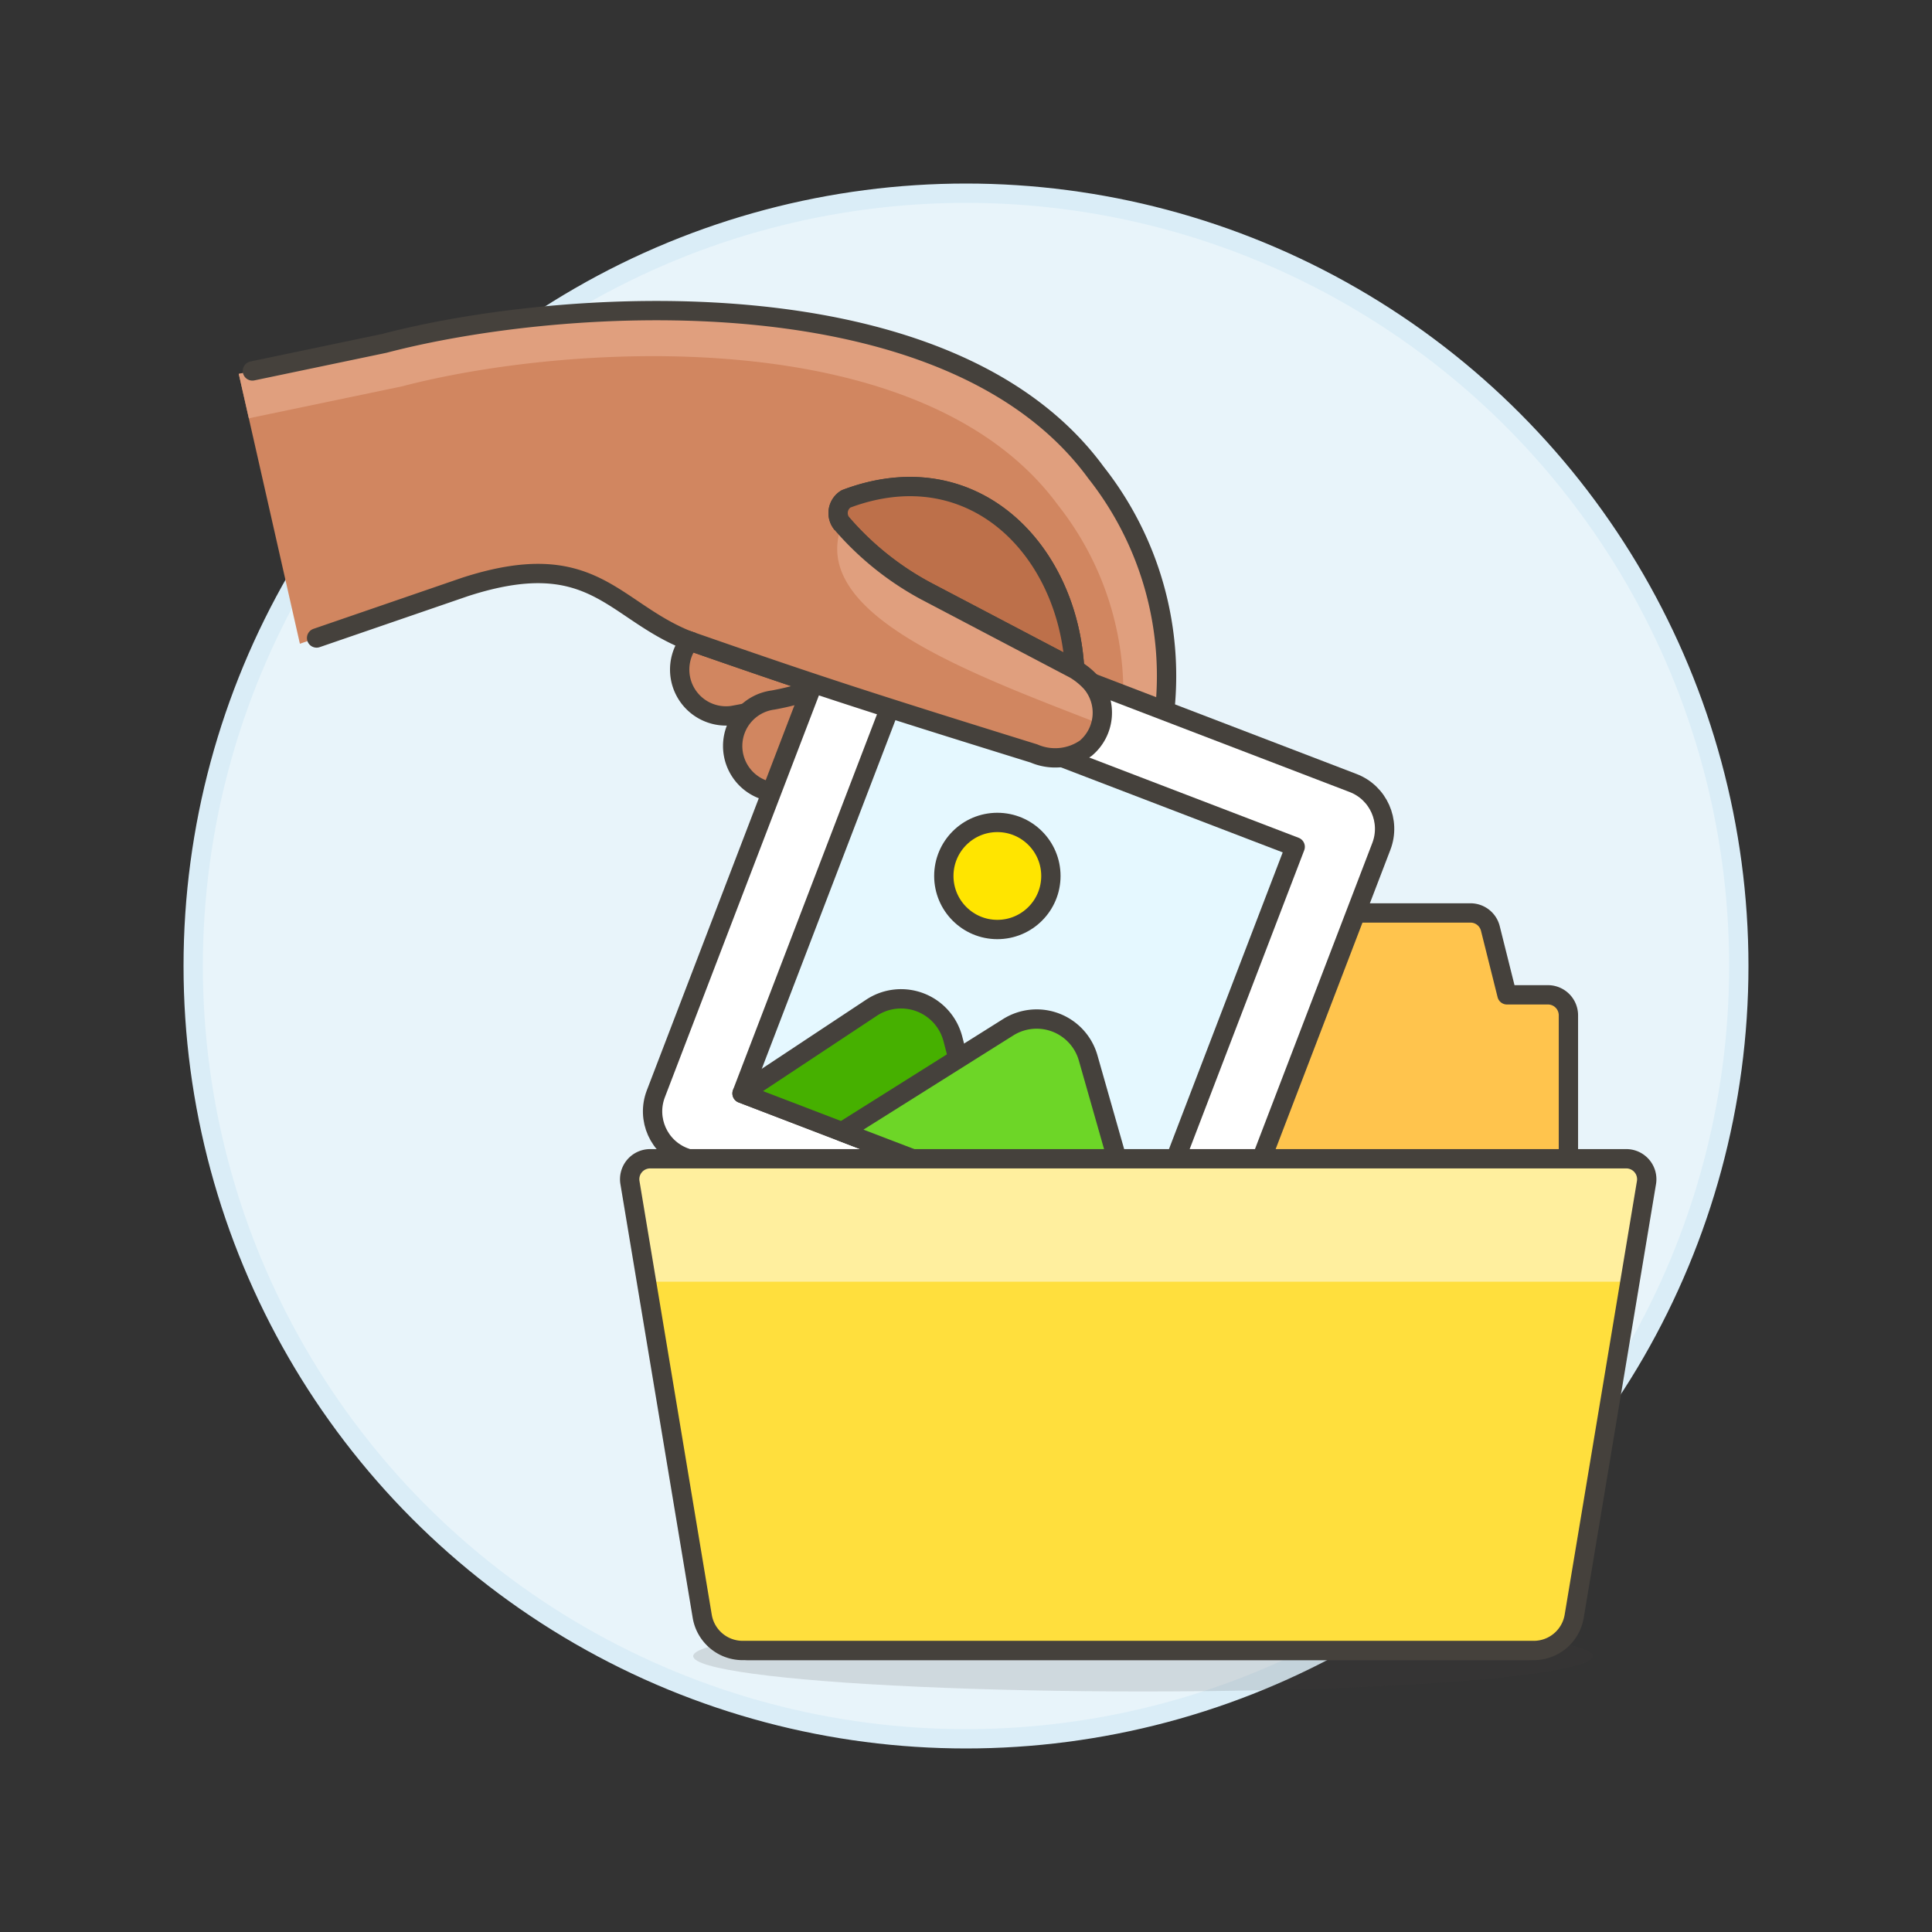 <svg xmlns="http://www.w3.org/2000/svg" viewBox="0 0 100 100"><rect x="0" y="0" width="100" height="100" fill="#333333" stroke="none"/><g class="nc-icon-wrapper"><defs/><circle class="a" cx="50" cy="50" r="40" fill="#e8f4fa" stroke="#daedf7" stroke-miterlimit="10"/><ellipse class="b" cx="59.158" cy="85.721" rx="23.278" ry="1.829" fill="#45413c" opacity="0.15"/><path class="c" d="M35.741 36.2a2.4 2.4 0 0 0 2.144.837 19.069 19.069 0 0 0 10.934-5.992 2.4 2.4 0 0 0-3.6-3.172 14.145 14.145 0 0 1-7.948 4.405 2.4 2.4 0 0 0-1.53 3.922z" fill="#d18660" stroke="#45413c" stroke-linecap="round" stroke-linejoin="round"/><path class="c" d="M38.485 40.157a2.4 2.4 0 0 0 2.145.837A19.058 19.058 0 0 0 51.563 35a2.4 2.4 0 0 0-3.6-3.172 14.145 14.145 0 0 1-7.948 4.405 2.4 2.4 0 0 0-1.531 3.922z" fill="#d18660" stroke="#45413c" stroke-linecap="round" stroke-linejoin="round"/><path class="d" d="M40.979 43.938a2.4 2.4 0 0 0 2.145.836 19.055 19.055 0 0 0 10.933-5.992 2.4 2.4 0 0 0-3.6-3.172 14.141 14.141 0 0 1-7.948 4.406 2.4 2.4 0 0 0-1.531 3.922z" stroke="#45413c" stroke-linecap="round" stroke-linejoin="round" fill="#ffcebf"/><path class="e" d="M56.726 24.462c-7.6-10.39-27.541-9.119-36.839-6.683l-7.528 1.573 3.164 13.968 8.556-2.941c6.572-2.124 7.593 1.175 11.475 2.751 6.431 2.242 9.051 3.1 17.965 5.872a3.891 3.891 0 0 0 1.543.2l.009-.108a3.489 3.489 0 0 0-.011.672 2.394 2.394 0 0 0 4.747.134l.439-2.762a17 17 0 0 0-3.52-12.676zm-8.811 6.123a15.275 15.275 0 0 1-4.321-3.461.862.862 0 0 1 .193-1.3c6.545-2.471 11.492 2.6 11.836 8.813zm7.169 8.386l-.012.106zm.536-4.138zm-.006.2v.042zm-.009.19v.051zm-.013.195v.046zm-.036.424zm-.019.181v.035zm-.021.18v.043zm-.023.182l-.005.039zm-.109.733l-.006.036zm-.026.156l-.007.044zm-.032.187v.016zm-.031.182l-.048.273zm-.059.337l-.021.122zm-.024.141l-.023.136zm-.025.146q-.024.142-.045.279.021-.146.045-.284zm-.051.32l-.013.092zm-.02.139l-.011.077zm-.017.128l-.011.082z" style="" fill="#d18660"/><path class="f" d="M56.726 24.462c-7.6-10.39-27.541-9.119-36.839-6.683l-7.528 1.573.522 2.3L20.8 20c8.575-2.247 26.962-3.419 33.975 6.163a15.676 15.676 0 0 1 3.246 11.686l-.4 2.547a2.208 2.208 0 0 1-.858 1.422 2.4 2.4 0 0 0 3.045-1.918l.438-2.762a17 17 0 0 0-3.52-12.676z" style="" fill="#e09f7e"/><path class="g" d="M13.064 19.2l6.823-1.426c9.3-2.436 29.235-3.707 36.839 6.683a17 17 0 0 1 3.52 12.671l-.439 2.772a2.394 2.394 0 0 1-4.747-.134c-.106-1.047.547-2.92.563-5.127-.343-6.217-5.291-11.284-11.836-8.813a.862.862 0 0 0-.193 1.3 15.275 15.275 0 0 0 4.321 3.461l7.709 4.049a42.644 42.644 0 0 1-.562 4.563 3.874 3.874 0 0 1-1.543-.2c-8.914-2.767-11.534-3.629-17.965-5.871-3.882-1.576-4.9-4.875-11.475-2.751l-7.692 2.645" stroke="#45413c" stroke-linecap="round" stroke-linejoin="round" fill="none"/><path class="h" d="M55.624 34.634l-7.709-4.049a15.258 15.258 0 0 1-4.321-3.462.861.861 0 0 1 .193-1.3c6.545-2.473 11.493 2.594 11.837 8.811z" stroke="#45413c" stroke-linecap="round" stroke-linejoin="round" fill="#bd704a"/><path class="i" d="M78 51.492l-.86-3.438a1.06 1.06 0 0 0-1.029-.8h-8.946a1.06 1.06 0 0 0-1.029.8l-.859 3.438H37.7a1.061 1.061 0 0 0-1.061 1.061v30.755a2.122 2.122 0 0 0 2.121 2.121h40.3a2.121 2.121 0 0 0 2.121-2.121V52.553a1.06 1.06 0 0 0-1.06-1.061z" style="" fill="#ffc44d"/><path class="g" d="M78 51.492l-.86-3.438a1.06 1.06 0 0 0-1.029-.8h-8.946a1.06 1.06 0 0 0-1.029.8l-.859 3.438H37.7a1.061 1.061 0 0 0-1.061 1.061v30.755a2.122 2.122 0 0 0 2.121 2.121h40.3a2.121 2.121 0 0 0 2.121-2.121V52.553a1.06 1.06 0 0 0-1.06-1.061z" stroke="#45413c" stroke-linecap="round" stroke-linejoin="round" fill="none"/><g><rect class="j" x="37.483" y="34.972" width="30.48" height="30.48" rx="2.54" transform="rotate(-69.027 52.723 50.213)" stroke="#45413c" stroke-linecap="round" stroke-linejoin="round" fill="#fff"/><path class="k" d="M38.406 56.595l7.934-20.698 20.699 7.934-7.935 20.699z" stroke="#45413c" stroke-linecap="round" stroke-linejoin="round" fill="#e5f8ff"/><path class="l" d="M51.343 61.554l-2.022-7.781a2.771 2.771 0 0 0-4.211-1.614l-6.7 4.436z" stroke="#45413c" stroke-linecap="round" stroke-linejoin="round" fill="#46b000"/><path class="m" d="M59.105 64.529l-2.783-9.772a2.771 2.771 0 0 0-4.14-1.586l-8.6 5.407z" stroke="#45413c" stroke-linecap="round" stroke-linejoin="round" fill="#6dd627"/><circle class="n" cx="51.623" cy="45.34" r="2.771" stroke="#45413c" stroke-linecap="round" stroke-linejoin="round" fill="#ffe500"/></g><g><path class="e" d="M43.594 27.124a15.31 15.31 0 0 0 4.321 3.462l7.708 4.048a3.722 3.722 0 0 1 .869.71 2.4 2.4 0 0 1-.29 3.382 2.764 2.764 0 0 1-2.683.274c-8.914-2.767-11.534-3.629-17.965-5.871" style="" fill="#d18660"/><path class="f" d="M55.624 34.634a3.737 3.737 0 0 1 .868.71 2.389 2.389 0 0 1 .488 2.143c-6.749-2.63-15.246-5.7-13.386-10.364a15.258 15.258 0 0 0 4.321 3.462z" style="" fill="#e09f7e"/><path class="g" d="M43.594 27.124a15.31 15.31 0 0 0 4.321 3.462l7.708 4.048a3.722 3.722 0 0 1 .869.71 2.4 2.4 0 0 1-.29 3.382 2.764 2.764 0 0 1-2.683.274c-8.914-2.767-11.534-3.629-17.965-5.871" stroke="#45413c" stroke-linecap="round" stroke-linejoin="round" fill="none"/></g><path class="o" d="M79.388 85.429H38.439a2.121 2.121 0 0 1-2.092-1.772l-3.741-22.446a1.06 1.06 0 0 1 1.046-1.234h50.523a1.06 1.06 0 0 1 1.046 1.234L81.48 83.657a2.122 2.122 0 0 1-2.092 1.772z" style="" fill="#ffdf3d"/><path class="p" d="M33.652 66.34h50.523a1.042 1.042 0 0 1 .184.041l.862-5.169a1.06 1.06 0 0 0-1.046-1.235H33.652a1.06 1.06 0 0 0-1.046 1.235l.862 5.169a1.023 1.023 0 0 1 .184-.041z" style="" fill="#ffef9e"/><path class="g" d="M79.388 85.429H38.439a2.121 2.121 0 0 1-2.092-1.772l-3.741-22.446a1.06 1.06 0 0 1 1.046-1.234h50.523a1.06 1.06 0 0 1 1.046 1.234L81.48 83.657a2.122 2.122 0 0 1-2.092 1.772z" stroke="#45413c" stroke-linecap="round" stroke-linejoin="round" fill="none"/></g></svg>